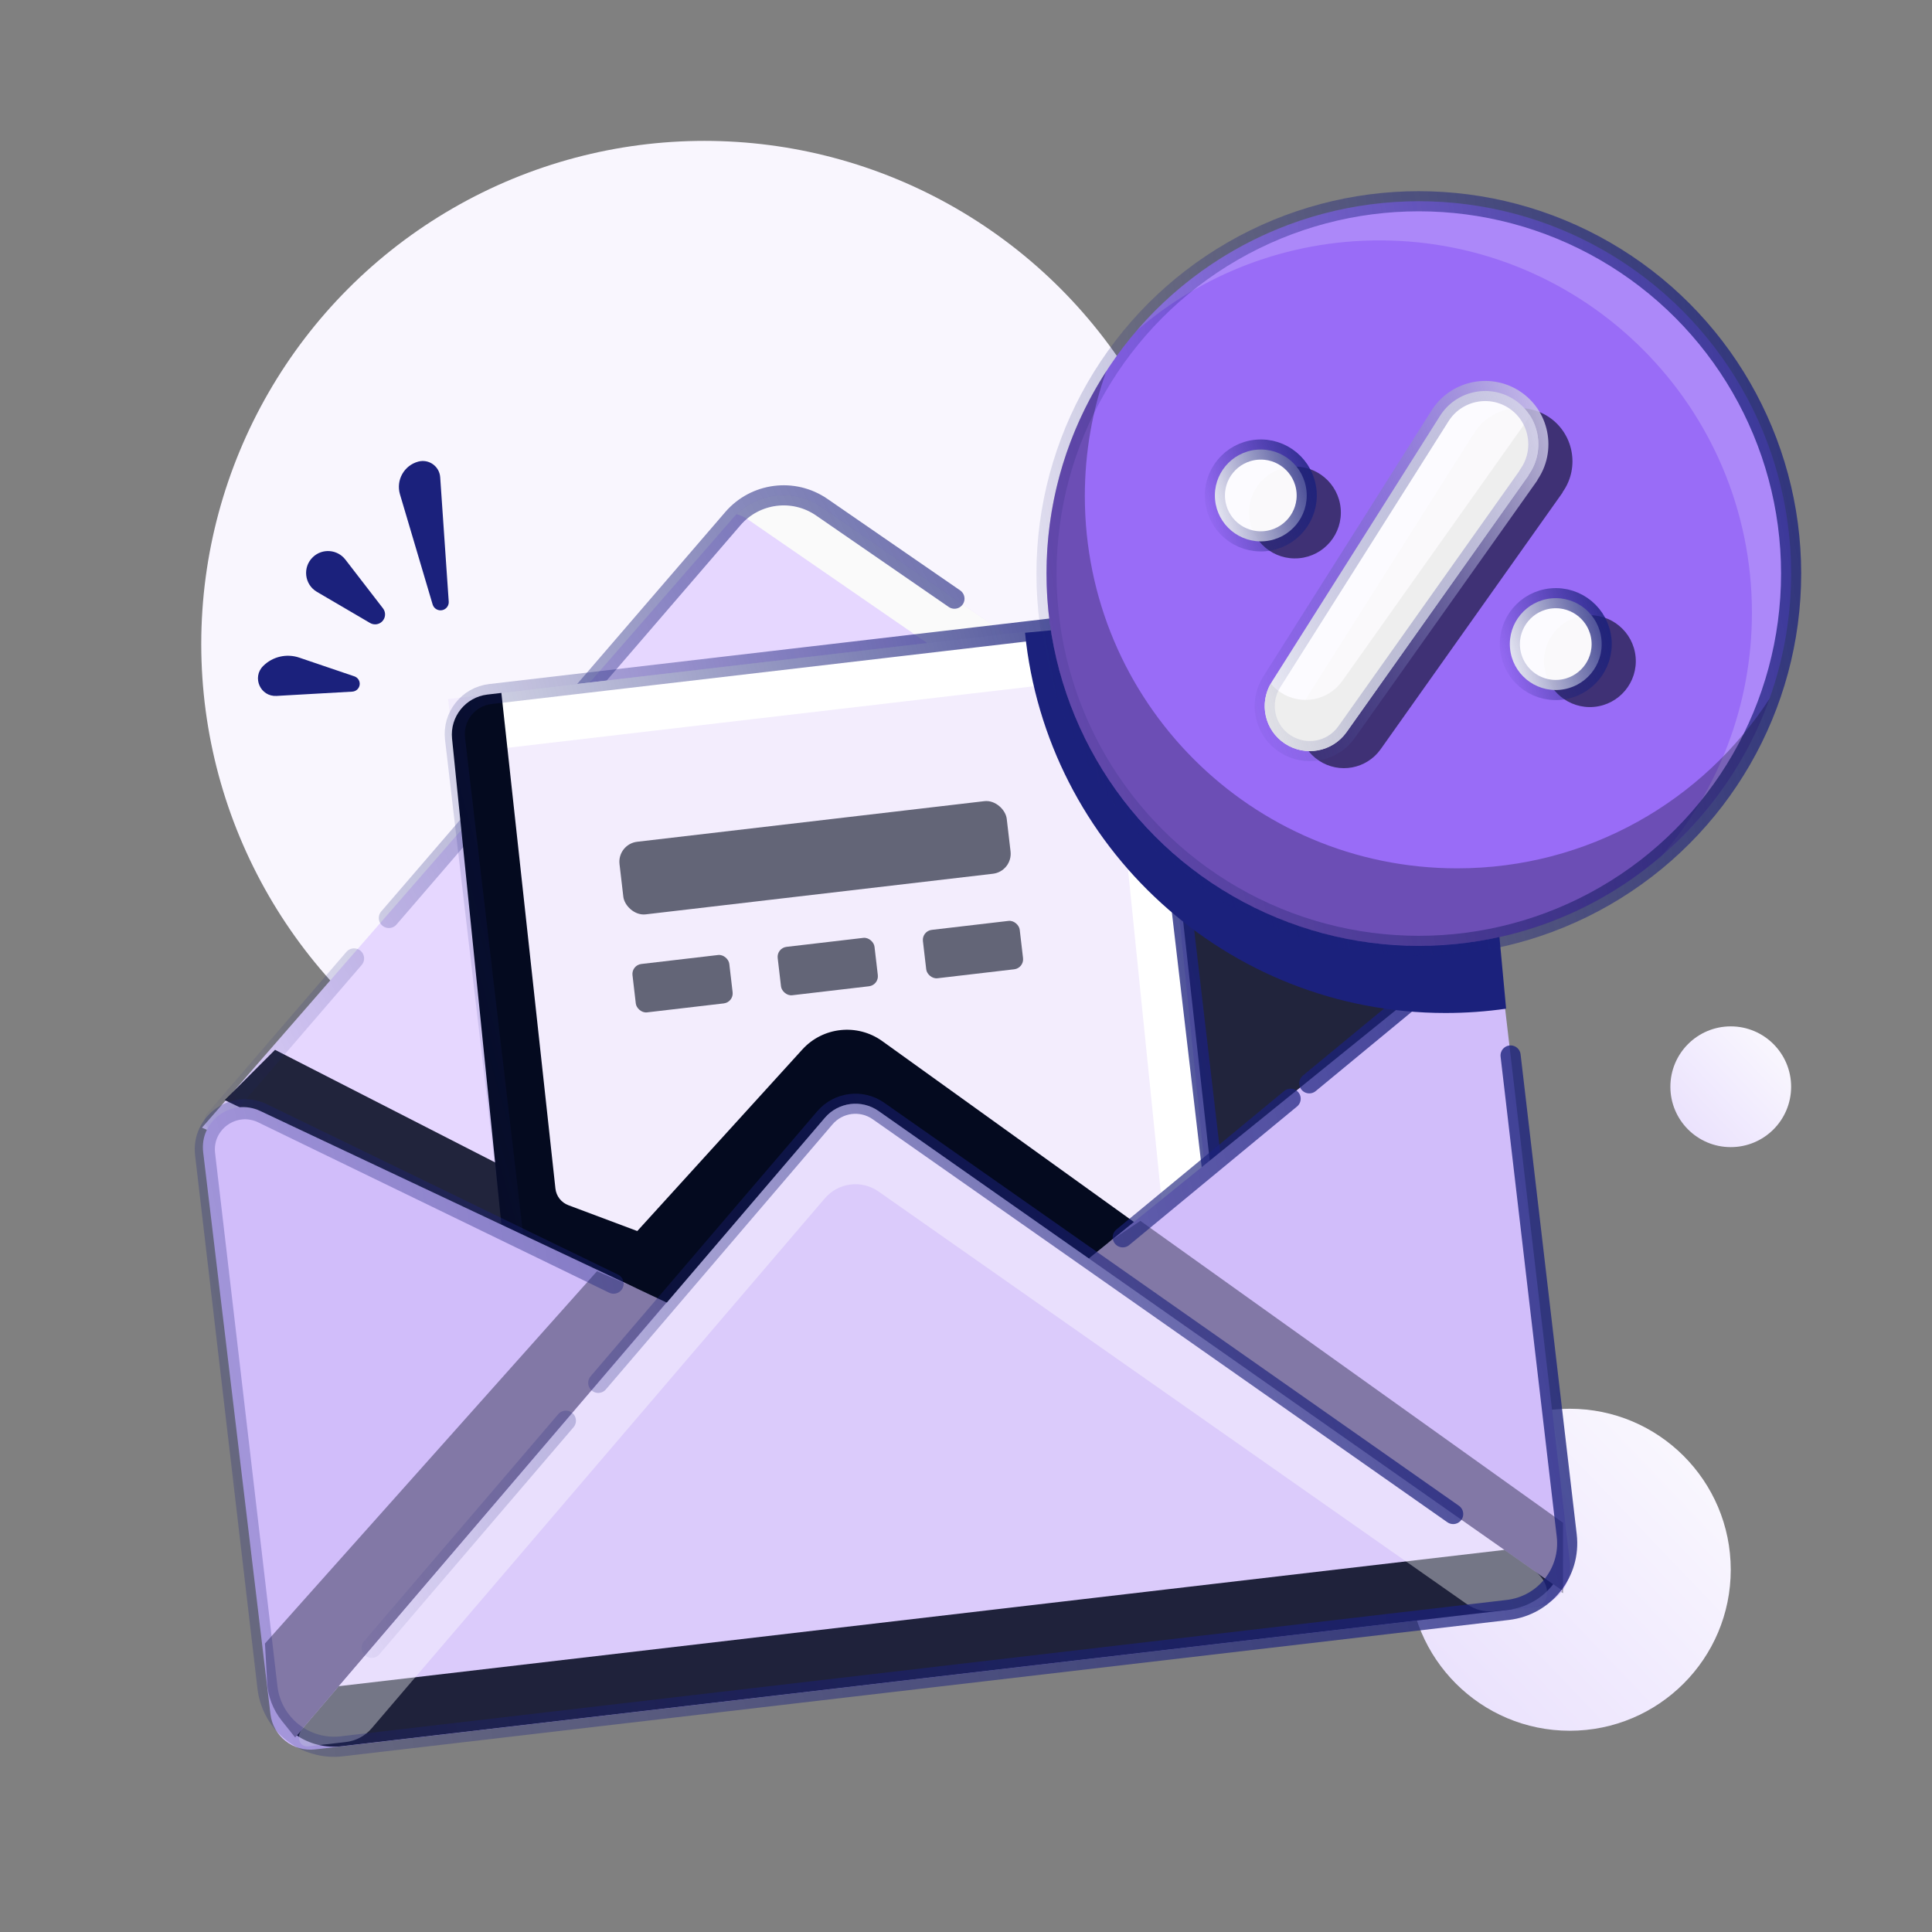 <svg width="96" height="96" viewBox="0 0 96 96" fill="none" xmlns="http://www.w3.org/2000/svg">
<rect x="0" y="0" width="96" height="96" fill="#808080" stroke="none"/>
<circle cx="78" cy="78" r="8" fill="url(#paint0_linear_4745_1576)"/>
<circle cx="86" cy="54" r="3" fill="url(#paint1_linear_4745_1576)"/>
<circle cx="35" cy="32" r="25" fill="#F9F6FE"/>
<path d="M36.415 25.749C37.529 24.47 39.425 24.231 40.821 25.194L74.597 48.483L46.114 70.918C45.532 71.377 44.742 71.476 44.064 71.174L10.037 56.033L36.415 25.749Z" fill="#E6D7FF"/>
<g style="mix-blend-mode:overlay">
<path d="M60.166 58.166L58.666 44.666L69.666 50.166L60.166 58.166Z" fill="#040A1F" fill-opacity="0.87"/>
</g>
<path fill-rule="evenodd" clip-rule="evenodd" d="M36.6 25.546C36.802 25.605 36.997 25.696 37.179 25.821L72.468 50.154L74.597 48.477L40.82 25.188C39.499 24.277 37.73 24.442 36.6 25.546Z" fill="#FAFAFA"/>
<g style="mix-blend-mode:overlay">
<path d="M35.166 63.165L13.666 52.165L11.166 54.665L33.166 65.165L35.166 63.165Z" fill="#040A1F" fill-opacity="0.87"/>
</g>
<path d="M10.666 55.665L17.592 47.624M56.483 35.993L65.54 42.238M19.323 45.614L21.055 43.604L24.518 39.584L36.416 25.771C37.527 24.481 39.432 24.236 40.834 25.203L47.426 29.748" stroke="url(#paint2_linear_4745_1576)" stroke-linecap="round" stroke-linejoin="round"/>
<path d="M22.263 34.735L57.081 30.663L61.085 70.079L27.166 74.165L22.263 34.735Z" fill="#F3EDFD"/>
<path fill-rule="evenodd" clip-rule="evenodd" d="M24.221 34.509C23.135 34.636 22.353 35.611 22.463 36.698L22.542 37.471L53.065 33.902C54.174 33.772 55.174 34.575 55.287 35.686L58.808 70.348L59.13 70.311C60.215 70.184 60.998 69.209 60.887 68.122L57.287 32.686C57.174 31.576 56.174 30.772 55.065 30.902L24.221 34.509Z" fill="white"/>
<g style="mix-blend-mode:overlay">
<path fill-rule="evenodd" clip-rule="evenodd" d="M24.913 34.431L27.599 59.059C27.64 59.434 27.889 59.754 28.242 59.886L31.666 61.17L39.867 52.149C40.892 51.022 42.6 50.842 43.838 51.731L57.666 61.67L59.779 70.123C59.58 70.22 59.361 70.287 59.129 70.314L28.284 73.921C27.175 74.051 26.175 73.247 26.062 72.137L22.462 36.701C22.352 35.614 23.134 34.639 24.22 34.512L24.913 34.431Z" fill="#040A1F"/>
</g>
<rect x="22.378" y="34.719" width="34.876" height="40.737" rx="2" transform="rotate(-6.67 22.378 34.719)" stroke="url(#paint3_linear_4745_1576)" stroke-linecap="round" stroke-linejoin="round"/>
<path d="M10.096 57.252C9.909 55.691 11.513 54.535 12.935 55.205L44.666 70.163L74.327 46.175L78.005 77.622C78.133 78.719 77.348 79.712 76.251 79.84L15.658 86.926C14.563 87.055 13.571 86.272 13.44 85.178L10.096 57.252Z" fill="#D1BDFA"/>
<g style="mix-blend-mode:overlay">
<path d="M13.166 81.665L29.666 63.165L33.166 64.665L14.666 86.333L13.999 85.499C13.566 84.958 13.312 84.294 13.274 83.602L13.166 81.665Z" fill="#040A1F" fill-opacity="0.38"/>
</g>
<g style="mix-blend-mode:overlay">
<path d="M77.666 75.665L56.666 60.665L53.666 62.665L77.666 79.165V75.665Z" fill="#040A1F" fill-opacity="0.38"/>
</g>
<path fill-rule="evenodd" clip-rule="evenodd" d="M77.631 79.034C77.314 79.466 76.826 79.77 76.251 79.837L16.98 86.769C16.163 86.864 15.38 86.656 14.745 86.233L40.986 55.544C41.656 54.761 42.811 54.615 43.654 55.206L77.631 79.034Z" fill="#DBCBFB"/>
<g style="mix-blend-mode:overlay">
<path fill-rule="evenodd" clip-rule="evenodd" d="M16.838 83.786L14.746 86.233C15.38 86.656 16.163 86.865 16.98 86.769L74.928 79.993C75.856 79.884 76.651 79.404 77.18 78.718L74.749 77.013L16.838 83.786Z" fill="#040A1F" fill-opacity="0.87"/>
</g>
<path fill-rule="evenodd" clip-rule="evenodd" d="M76.245 79.832C77.141 79.73 77.02 78.606 76.282 78.088L43.655 55.206C42.811 54.615 41.656 54.761 40.986 55.544L15.009 85.924C14.705 86.28 14.863 86.826 15.329 86.773L17.178 86.562C17.68 86.505 18.143 86.259 18.471 85.875L40.986 59.544C41.656 58.761 42.811 58.614 43.654 59.206L72.888 79.708C73.288 79.989 73.778 80.113 74.263 80.058L76.245 79.832Z" fill="white" fill-opacity="0.38"/>
<path d="M55.789 61.482L59.497 58.421L63.204 55.36L64.131 54.595M30.488 63.784L29.398 63.255L27.217 62.196L13.051 55.321C11.63 54.631 10.008 55.783 10.191 57.352L13.29 83.849C13.504 85.678 15.159 86.987 16.988 86.773L74.926 79.997C76.755 79.783 78.064 78.128 77.85 76.299L76.282 62.894L75.305 54.535L75.06 52.446M65.058 53.83L66.912 52.299L70.62 49.238" stroke="url(#paint4_linear_4745_1576)" stroke-linecap="round" stroke-linejoin="round"/>
<path d="M28.118 70.594L21.683 78.119L18.466 81.881M72.207 75.231L68.128 72.37L59.97 66.649L43.654 55.207C42.811 54.615 41.656 54.761 40.986 55.545L34.552 63.069L31.335 66.832L29.726 68.713" stroke="url(#paint5_linear_4745_1576)" stroke-linecap="round" stroke-linejoin="round"/>
<path d="M50.933 31.441C51.989 42.05 60.941 50.335 71.828 50.335C72.85 50.335 73.855 50.262 74.838 50.121L72.908 29.397L50.933 31.441Z" fill="#1B217C"/>
<g style="mix-blend-mode:overlay">
<rect x="31.37" y="47.958" width="4.843" height="2.421" rx="0.5" transform="rotate(-6.67 31.37 47.958)" fill="#040A1F" fill-opacity="0.6"/>
</g>
<g style="mix-blend-mode:overlay">
<rect x="38.585" y="47.107" width="4.843" height="2.421" rx="0.5" transform="rotate(-6.67 38.585 47.107)" fill="#040A1F" fill-opacity="0.6"/>
</g>
<g style="mix-blend-mode:overlay">
<rect x="45.801" y="46.263" width="4.843" height="2.421" rx="0.5" transform="rotate(-6.67 45.801 46.263)" fill="#040A1F" fill-opacity="0.6"/>
</g>
<g style="mix-blend-mode:overlay">
<rect x="30.667" y="41.943" width="19.372" height="3.632" rx="1" transform="rotate(-6.67 30.667 41.943)" fill="#040A1F" fill-opacity="0.6"/>
</g>
<circle cx="70.5" cy="28.5" r="18.5" fill="#996CF7"/>
<path opacity="0.5" fill-rule="evenodd" clip-rule="evenodd" d="M82.562 42.528C86.504 39.135 89 34.109 89 28.5C89 18.283 80.718 10 70.5 10C64.901 10 59.883 12.487 56.491 16.417C59.729 13.63 63.944 11.945 68.552 11.945C78.769 11.945 87.052 20.228 87.052 30.445C87.052 35.063 85.36 39.286 82.562 42.528Z" fill="white" fill-opacity="0.38"/>
<circle cx="70.5" cy="28.5" r="18.5" stroke="url(#paint6_linear_4745_1576)" stroke-linecap="round" stroke-linejoin="round"/>
<g style="mix-blend-mode:overlay" opacity="0.5">
<path fill-rule="evenodd" clip-rule="evenodd" d="M87.931 34.711C84.633 39.789 78.911 43.147 72.405 43.147C62.188 43.147 53.905 34.865 53.905 24.647C53.905 22.468 54.282 20.377 54.974 18.435C53.093 21.332 52 24.788 52 28.499C52 38.716 60.283 46.999 70.5 46.999C78.538 46.999 85.379 41.873 87.931 34.711Z" fill="#040A1F" fill-opacity="0.6"/>
</g>
<g style="mix-blend-mode:overlay">
<path d="M77.645 24.473L68.603 37.23C67.901 38.213 66.552 38.464 65.54 37.797C64.528 37.13 64.227 35.77 64.891 34.726L73.247 21.515C74.023 20.283 75.651 19.91 76.881 20.67C78.18 21.472 78.531 23.215 77.643 24.457L77.645 24.473Z" fill="#040A1F" fill-opacity="0.6"/>
<path d="M64.55 27.738C65.805 27.625 66.73 26.515 66.617 25.261C66.503 24.006 65.394 23.08 64.139 23.194C62.884 23.307 61.958 24.417 62.072 25.672C62.185 26.927 63.295 27.852 64.55 27.738Z" fill="#040A1F" fill-opacity="0.6"/>
<path d="M79.206 35.125C80.461 35.011 81.386 33.902 81.273 32.647C81.159 31.392 80.05 30.466 78.795 30.58C77.54 30.694 76.615 31.803 76.728 33.058C76.842 34.313 77.951 35.238 79.206 35.125Z" fill="#040A1F" fill-opacity="0.6"/>
</g>
<g opacity="0.97">
<path d="M75.949 23.617C75.949 23.622 75.948 23.627 75.945 23.631L66.907 36.382C66.206 37.365 64.857 37.616 63.845 36.949C62.833 36.282 62.532 34.922 63.196 33.878L71.552 20.667C72.328 19.435 73.956 19.062 75.186 19.822C76.482 20.623 76.835 22.361 75.953 23.602C75.95 23.607 75.948 23.612 75.949 23.617Z" fill="white"/>
<path d="M62.854 26.891C64.109 26.777 65.034 25.668 64.921 24.413C64.807 23.158 63.698 22.233 62.443 22.346C61.188 22.46 60.262 23.569 60.376 24.824C60.489 26.079 61.599 27.004 62.854 26.891Z" fill="white"/>
<path d="M77.51 34.277C78.765 34.163 79.691 33.054 79.577 31.799C79.463 30.544 78.354 29.619 77.099 29.732C75.844 29.846 74.919 30.955 75.032 32.21C75.146 33.465 76.255 34.391 77.51 34.277Z" fill="white"/>
</g>
<path d="M75.734 21.088C75.737 21.084 75.739 21.079 75.738 21.073C75.738 21.068 75.739 21.063 75.742 21.059C75.844 20.915 75.93 20.765 76 20.61C76.582 21.491 76.606 22.683 75.953 23.602C75.95 23.607 75.948 23.612 75.949 23.617C75.949 23.622 75.948 23.627 75.945 23.631L66.907 36.382C66.206 37.365 64.857 37.616 63.845 36.949C62.861 36.301 62.55 34.997 63.143 33.966C63.281 34.132 63.445 34.281 63.635 34.406C64.647 35.072 65.995 34.821 66.697 33.838L75.734 21.088Z" fill="#EEEEEE"/>
<path d="M75.95 23.625L66.907 36.382C66.206 37.365 64.857 37.616 63.845 36.949C62.833 36.282 62.532 34.922 63.196 33.878L71.552 20.667C72.328 19.435 73.956 19.062 75.186 19.822C76.485 20.624 76.836 22.367 75.948 23.609L75.95 23.625Z" stroke="url(#paint7_linear_4745_1576)" stroke-linecap="round" stroke-linejoin="round"/>
<path d="M62.854 26.891C64.109 26.777 65.034 25.668 64.921 24.413C64.807 23.158 63.698 22.233 62.443 22.346C61.188 22.46 60.262 23.569 60.376 24.824C60.489 26.079 61.599 27.004 62.854 26.891Z" stroke="url(#paint8_linear_4745_1576)" stroke-linecap="round" stroke-linejoin="round"/>
<path d="M77.51 34.277C78.765 34.163 79.691 33.054 79.577 31.799C79.463 30.544 78.354 29.619 77.099 29.732C75.844 29.846 74.919 30.955 75.032 32.21C75.146 33.465 76.255 34.391 77.51 34.277Z" stroke="url(#paint9_linear_4745_1576)" stroke-linecap="round" stroke-linejoin="round"/>
<path d="M14.867 32.676L17.609 33.607C17.791 33.669 17.901 33.853 17.869 34.042C17.838 34.222 17.688 34.356 17.506 34.367L13.74 34.58C12.941 34.625 12.509 33.66 13.075 33.094C13.544 32.625 14.239 32.463 14.867 32.676Z" fill="#1B217C"/>
<path d="M21.873 23.714L22.297 29.891C22.311 30.086 22.183 30.264 21.994 30.314C21.78 30.371 21.56 30.247 21.497 30.035L19.874 24.562C19.666 23.86 20.078 23.124 20.786 22.936C21.313 22.796 21.836 23.171 21.873 23.714Z" fill="#1B217C"/>
<path d="M17.161 27.805L19.031 30.229C19.186 30.429 19.163 30.715 18.979 30.889C18.82 31.04 18.58 31.067 18.39 30.957L15.749 29.41C15.122 29.044 15.023 28.178 15.551 27.679C16.019 27.236 16.767 27.295 17.161 27.805Z" fill="#1B217C"/>
<defs>
<linearGradient id="paint0_linear_4745_1576" x1="63.164" y1="92.087" x2="88.636" y2="67.743" gradientUnits="userSpaceOnUse">
<stop stop-color="#E0D3FC"/>
<stop offset="1" stop-color="white"/>
</linearGradient>
<linearGradient id="paint1_linear_4745_1576" x1="80.436" y1="59.283" x2="89.988" y2="50.154" gradientUnits="userSpaceOnUse">
<stop stop-color="#E0D3FC"/>
<stop offset="1" stop-color="white"/>
</linearGradient>
<linearGradient id="paint2_linear_4745_1576" x1="90.317" y1="42.443" x2="17.649" y2="79.674" gradientUnits="userSpaceOnUse">
<stop stop-color="#1B217C"/>
<stop offset="1" stop-color="#1B217C" stop-opacity="0"/>
</linearGradient>
<linearGradient id="paint3_linear_4745_1576" x1="72.549" y1="69.953" x2="19.75" y2="78.594" gradientUnits="userSpaceOnUse">
<stop stop-color="#1B217C"/>
<stop offset="1" stop-color="#1B217C" stop-opacity="0"/>
</linearGradient>
<linearGradient id="paint4_linear_4745_1576" x1="106.021" y1="71.783" x2="-14.94" y2="98.31" gradientUnits="userSpaceOnUse">
<stop stop-color="#1B217C"/>
<stop offset="1" stop-color="#1B217C" stop-opacity="0"/>
</linearGradient>
<linearGradient id="paint5_linear_4745_1576" x1="95.775" y1="78.229" x2="22.774" y2="105.964" gradientUnits="userSpaceOnUse">
<stop stop-color="#1B217C"/>
<stop offset="1" stop-color="#1B217C" stop-opacity="0"/>
</linearGradient>
<linearGradient id="paint6_linear_4745_1576" x1="105.226" y1="42.002" x2="49.738" y2="52.608" gradientUnits="userSpaceOnUse">
<stop stop-color="#1B217C"/>
<stop offset="1" stop-color="#1B217C" stop-opacity="0"/>
</linearGradient>
<linearGradient id="paint7_linear_4745_1576" x1="83.955" y1="33.31" x2="62.081" y2="38.986" gradientUnits="userSpaceOnUse">
<stop stop-color="#F3EDFD"/>
<stop offset="1" stop-color="#1B217C" stop-opacity="0"/>
</linearGradient>
<linearGradient id="paint8_linear_4745_1576" x1="67.064" y1="25.891" x2="60.366" y2="27.81" gradientUnits="userSpaceOnUse">
<stop stop-color="#1B217C"/>
<stop offset="1" stop-color="#1B217C" stop-opacity="0"/>
</linearGradient>
<linearGradient id="paint9_linear_4745_1576" x1="81.72" y1="33.277" x2="75.022" y2="35.197" gradientUnits="userSpaceOnUse">
<stop stop-color="#1B217C"/>
<stop offset="1" stop-color="#1B217C" stop-opacity="0"/>
</linearGradient>
</defs>
</svg>
